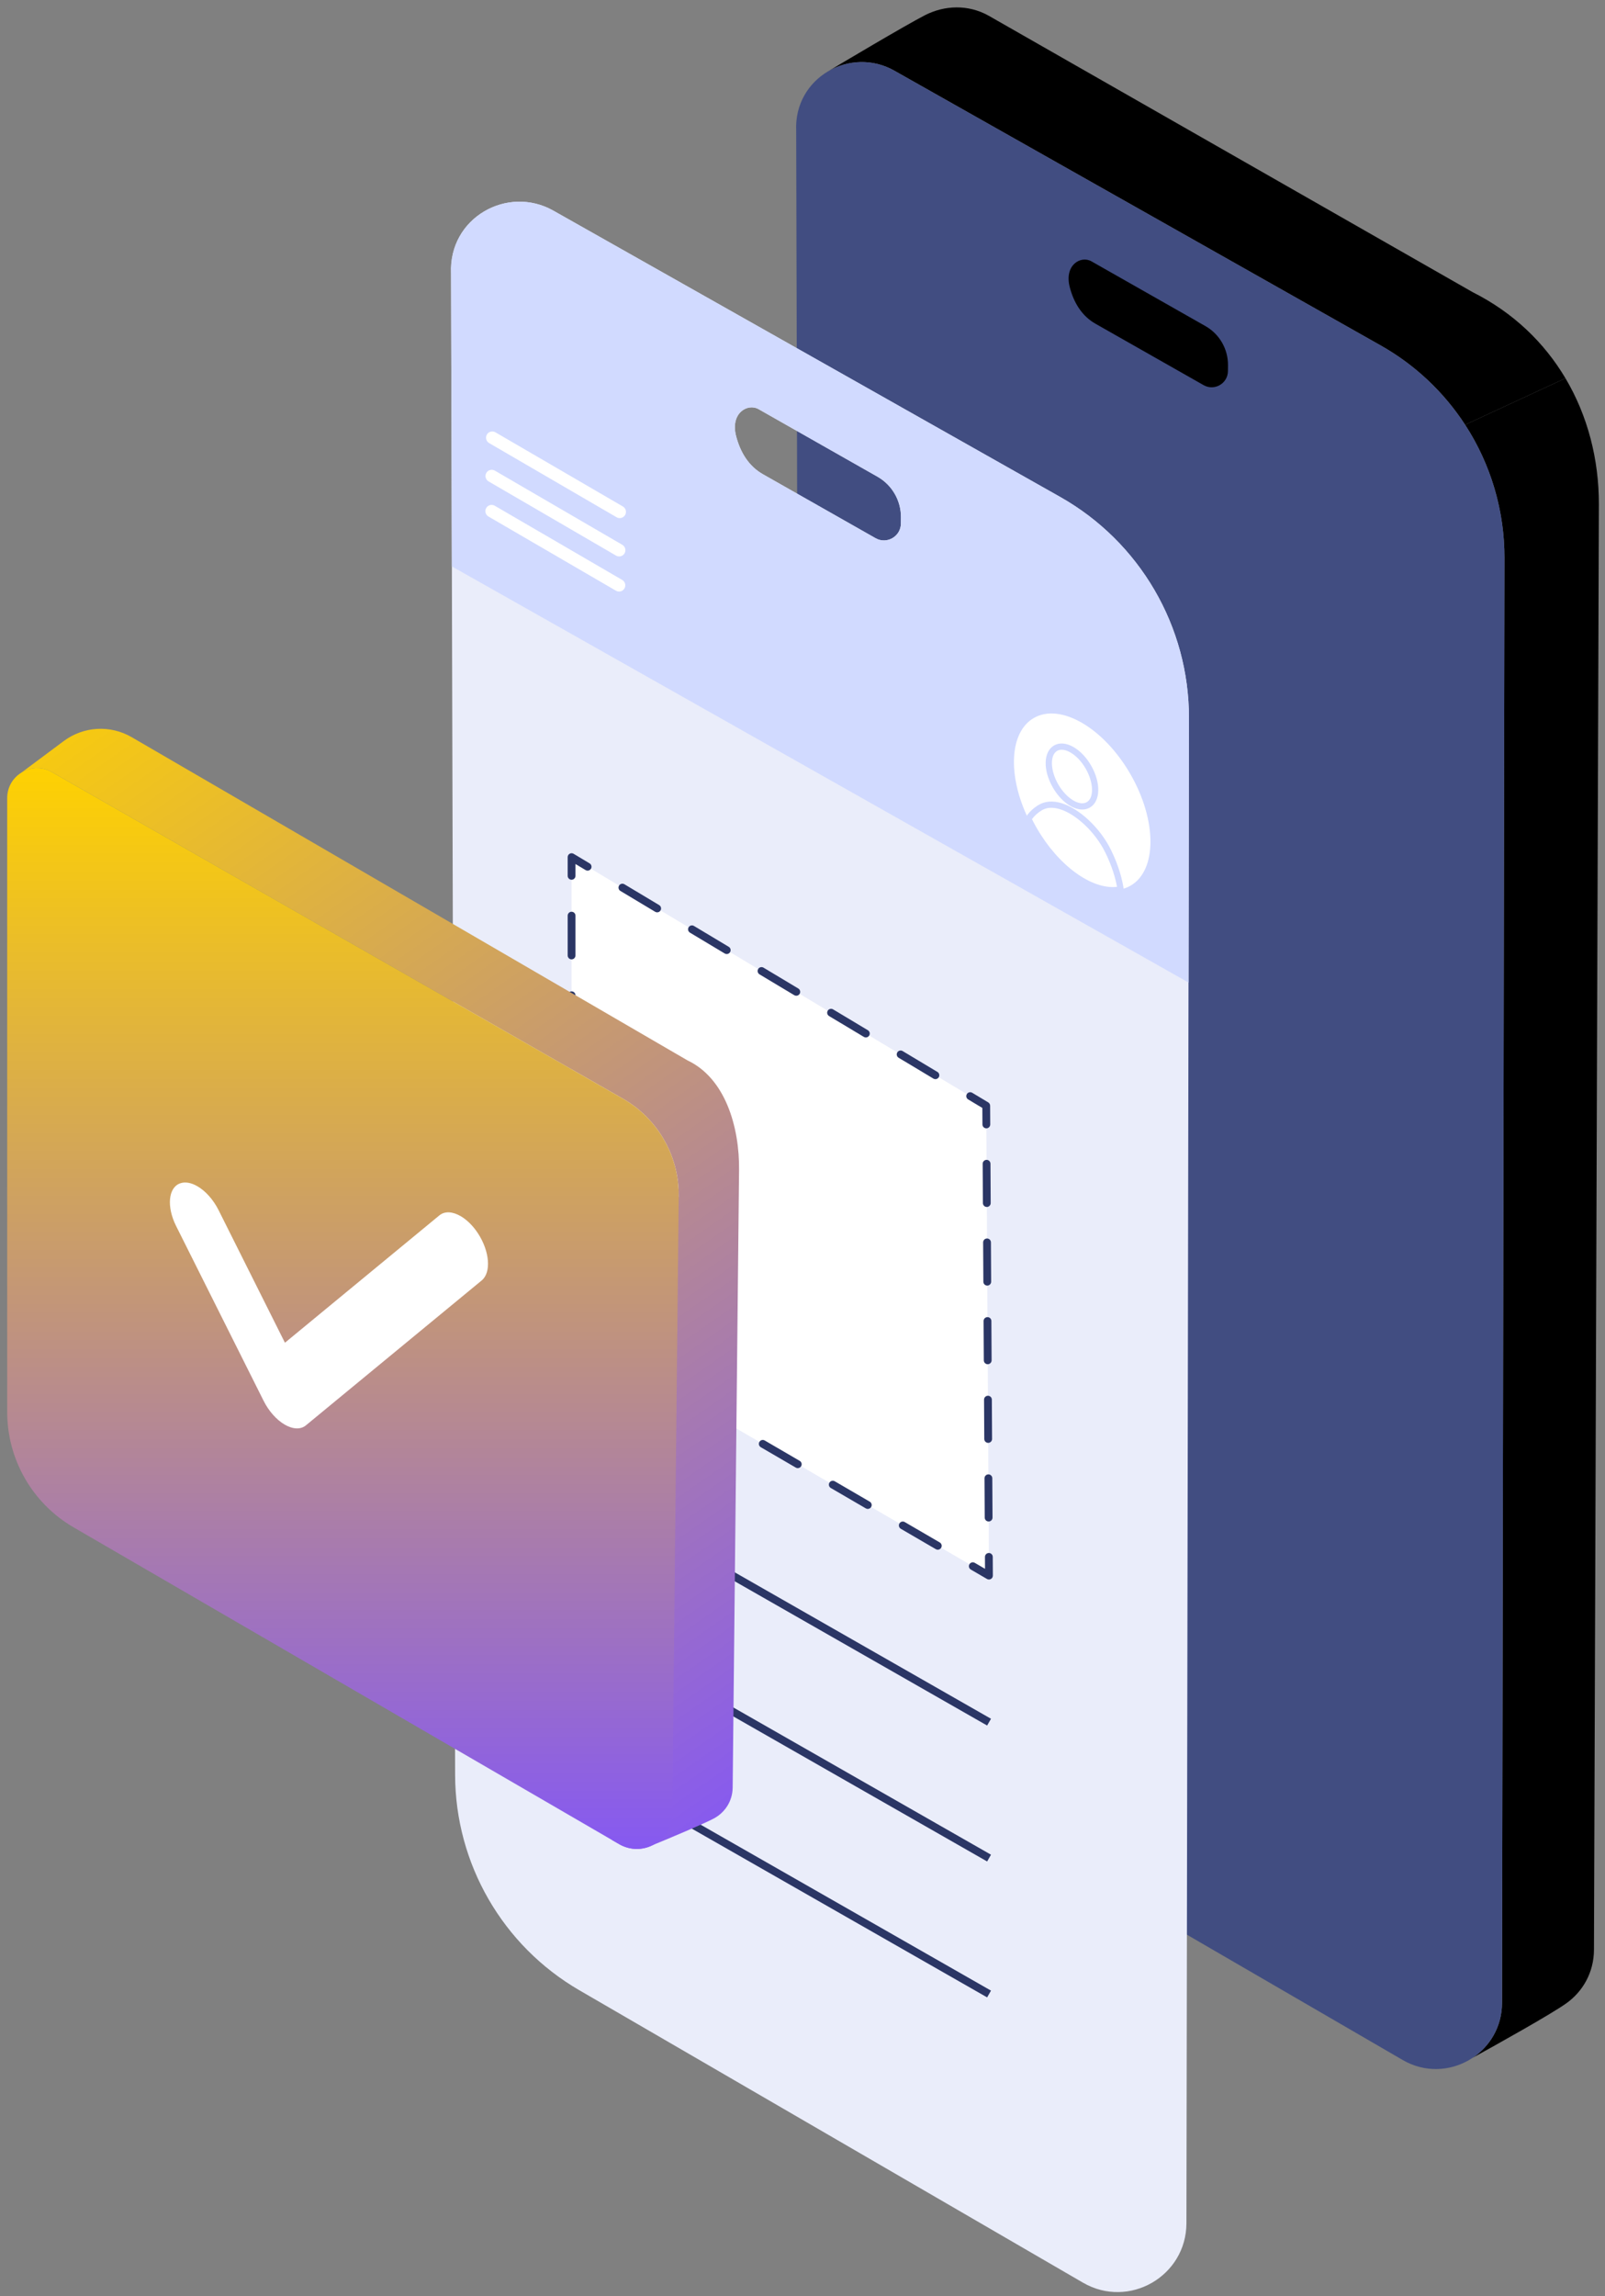 <svg width="444" height="635" viewBox="0 0 444 635" fill="none" xmlns="http://www.w3.org/2000/svg">
<rect x="0" y="0" width="444" height="635" fill="#808080" stroke="none"/>
<mask id="mask0_1301_877" style="mask-type:luminance" maskUnits="userSpaceOnUse" x="219" y="0" width="225" height="584">
<path d="M219.163 0.985H443.37V583.045H219.163V0.985Z" fill="white"/>
</mask>
<g mask="url(#mask0_1301_877)">
<path d="M433.061 104.598C439.201 114.939 442.327 126.985 442.306 139.441L440.948 539.132C440.937 545.481 437.828 550.751 433.305 553.979C428.97 557.07 413.713 565.561 407.389 569.05C407.341 569.08 407.297 569.113 407.248 569.143C412.107 565.963 415.501 560.509 415.512 553.875L416.188 154.279C416.211 141.21 412.429 128.417 405.303 117.462L433.062 104.597L433.061 104.598Z" fill="black"/>
<path d="M405.302 117.463C399.402 108.387 391.4 100.869 381.973 95.548L247.391 19.536C241.413 16.16 234.59 16.566 229.281 19.602C232.057 17.944 250.26 7.097 255.865 4.212C261.222 1.457 267.836 1.147 273.533 4.364L407.409 80.804C418.622 86.44 427.209 94.745 433.06 104.597L405.301 117.462L405.302 117.463Z" fill="black"/>
<path d="M388.045 569.664L254.311 492.029C233.945 480.205 221.385 458.457 221.321 434.903L220.246 36.174C219.598 21.437 235.241 12.676 247.39 19.537L381.974 95.548C403.148 107.507 416.227 129.96 416.186 154.282L415.512 553.875C415.488 567.96 400.224 576.735 388.045 569.664Z" fill="#414D81"/>
<path d="M332.961 106.506L303.052 89.525C299.228 87.353 297.034 83.643 295.934 79.413C294.344 73.302 298.972 70.588 301.919 72.261L333.468 90.177C337.359 92.386 339.747 96.533 339.706 101.009L339.691 102.628C339.659 106.064 335.949 108.202 332.961 106.506Z" fill="black"/>
</g>
<mask id="mask1_1301_877" style="mask-type:luminance" maskUnits="userSpaceOnUse" x="123" y="54" width="207" height="581">
<path d="M123.683 54.693H329.988V634.916H123.683V54.693Z" fill="white"/>
</mask>
<g mask="url(#mask1_1301_877)">
<path d="M293.268 137.414L153.06 58.244C140.402 51.097 124.107 60.223 124.78 75.572L125.901 490.874C125.967 515.406 139.052 538.059 160.27 550.373L299.593 631.236C312.281 638.6 328.183 629.461 328.208 614.79L328.91 198.588C328.952 173.255 315.327 149.87 293.268 137.414ZM249.218 144.789C249.185 148.367 245.32 150.593 242.207 148.827C239.095 147.061 211.047 131.14 211.047 131.14C207.064 128.879 204.779 125.014 203.632 120.608C201.977 114.243 206.797 111.415 209.868 113.158L242.735 131.819C246.789 134.121 249.277 138.439 249.234 143.101L249.218 144.789Z" fill="#EAEDFA"/>
<path d="M293.267 137.414L153.06 58.244C140.402 51.097 124.107 60.222 124.78 75.572L124.999 156.63L328.803 271.709L328.908 198.588C328.95 173.255 315.326 149.869 293.266 137.413L293.267 137.414ZM249.218 144.789C249.185 148.367 245.32 150.593 242.207 148.827C239.095 147.061 211.047 131.14 211.047 131.14C207.064 128.879 204.779 125.013 203.632 120.608C201.977 114.243 206.797 111.415 209.868 113.158L242.735 131.819C246.789 134.121 249.277 138.439 249.234 143.101L249.218 144.789Z" fill="#D1DAFF"/>
<path d="M171.437 143.272C171.142 143.272 170.843 143.197 170.571 143.039L135.313 122.526C134.489 122.047 134.211 120.992 134.689 120.168C135.169 119.343 136.225 119.066 137.047 119.545L172.305 140.057C173.129 140.537 173.407 141.592 172.929 142.415C172.609 142.966 172.03 143.272 171.437 143.272Z" fill="white"/>
<path d="M171.283 153.872C170.988 153.872 170.689 153.797 170.417 153.639L135.16 133.126C134.336 132.647 134.057 131.592 134.536 130.768C135.015 129.944 136.071 129.667 136.894 130.145L172.151 150.657C172.975 151.137 173.253 152.191 172.775 153.015C172.455 153.566 171.876 153.872 171.283 153.872Z" fill="white"/>
<path d="M171.255 163.584C170.96 163.584 170.662 163.509 170.389 163.35L135.131 142.838C134.307 142.358 134.029 141.304 134.508 140.48C134.986 139.656 136.043 139.377 136.865 139.856L172.123 160.369C172.947 160.848 173.225 161.903 172.747 162.727C172.427 163.278 171.848 163.584 171.255 163.584Z" fill="white"/>
<path d="M312.758 244.913C311.896 245.411 310.972 245.754 309.999 245.953C302.664 247.456 292.58 240.726 286.054 229.42C285.486 228.436 284.961 227.445 284.481 226.455C278.701 214.549 279.198 202.468 285.988 198.549C293.346 194.301 305.299 201.238 312.692 214.041C320.086 226.844 320.113 240.666 312.758 244.914L312.758 244.913Z" fill="white"/>
<path d="M309.999 245.953C302.664 247.456 292.58 240.726 286.054 229.42C285.485 228.436 284.961 227.445 284.481 226.455C285.188 225.356 286.22 224.266 287.726 223.35C293.237 219.997 302.577 227.32 306.533 235.359C308.802 239.967 309.668 243.742 309.998 245.953H309.999Z" fill="white"/>
<path d="M307.904 247.021C300.425 247.021 291.281 240.2 285.307 229.852C284.735 228.861 284.196 227.845 283.706 226.832C283.575 226.562 283.594 226.242 283.756 225.99C284.62 224.645 285.805 223.509 287.279 222.613C289.003 221.565 291.167 221.376 293.54 222.066C298.554 223.526 304.346 228.956 307.31 234.979C309.592 239.614 310.495 243.435 310.852 245.825C310.92 246.278 310.621 246.706 310.173 246.797C309.438 246.948 308.68 247.021 307.905 247.021H307.904ZM285.478 226.527C285.89 227.354 286.333 228.18 286.801 228.989C292.796 239.376 301.979 246.044 309.005 245.239C308.589 242.959 307.692 239.663 305.76 235.74C302.991 230.115 297.648 225.06 293.056 223.722C291.135 223.164 289.493 223.285 288.174 224.087C287.076 224.755 286.17 225.576 285.478 226.527Z" fill="#D1DAFF"/>
<path d="M301.07 222.567C303.575 221.12 303.58 216.438 301.081 212.11C298.582 207.781 294.525 205.445 292.019 206.891C289.514 208.338 289.509 213.02 292.008 217.348C294.507 221.677 298.564 224.013 301.07 222.567Z" fill="white"/>
<path d="M299.394 223.861C296.672 223.861 293.439 221.553 291.26 217.78C288.481 212.966 288.625 207.856 291.587 206.146C293.076 205.287 294.992 205.443 296.982 206.589C298.823 207.649 300.544 209.457 301.827 211.681C304.606 216.494 304.463 221.605 301.5 223.315C300.86 223.685 300.146 223.861 299.394 223.861ZM293.697 207.324C293.235 207.324 292.815 207.429 292.45 207.639C290.397 208.825 290.536 213.074 292.756 216.918C294.975 220.762 298.586 223.009 300.64 221.822C302.693 220.636 302.554 216.387 300.334 212.543C299.2 210.579 297.704 208.995 296.122 208.083C295.247 207.58 294.421 207.324 293.697 207.324Z" fill="#D1DAFF"/>
<path d="M158.118 237.024V368.475L273.582 435.711L272.828 305.771L158.118 237.024Z" fill="white"/>
<path d="M158.118 243.276C157.523 243.276 157.04 242.793 157.04 242.198V237.023C157.04 236.635 157.248 236.277 157.587 236.085C157.925 235.894 158.339 235.9 158.672 236.099L163.11 238.759C163.621 239.065 163.786 239.728 163.481 240.238C163.175 240.748 162.514 240.913 162.002 240.609L159.196 238.928V242.199C159.196 242.794 158.713 243.277 158.118 243.277V243.276Z" fill="#2B3665"/>
<path d="M158.118 353.369C157.523 353.369 157.04 352.887 157.04 352.291V341.281C157.04 340.686 157.523 340.203 158.118 340.203C158.713 340.203 159.196 340.686 159.196 341.281V352.291C159.196 352.887 158.713 353.369 158.118 353.369ZM158.118 331.35C157.523 331.35 157.04 330.867 157.04 330.272V319.262C157.04 318.667 157.523 318.184 158.118 318.184C158.713 318.184 159.196 318.667 159.196 319.262V330.272C159.196 330.867 158.713 331.35 158.118 331.35ZM158.118 309.331C157.523 309.331 157.04 308.848 157.04 308.253V297.244C157.04 296.649 157.523 296.166 158.118 296.166C158.713 296.166 159.196 296.649 159.196 297.244V308.253C159.196 308.848 158.713 309.331 158.118 309.331ZM158.118 287.313C157.523 287.313 157.04 286.83 157.04 286.235V275.226C157.04 274.631 157.523 274.148 158.118 274.148C158.713 274.148 159.196 274.631 159.196 275.226V286.235C159.196 286.83 158.713 287.313 158.118 287.313ZM158.118 265.295C157.523 265.295 157.04 264.812 157.04 264.217V253.207C157.04 252.612 157.523 252.129 158.118 252.129C158.713 252.129 159.196 252.612 159.196 253.207V264.217C159.196 264.812 158.713 265.295 158.118 265.295Z" fill="#2B3665"/>
<path d="M162.589 372.156C162.404 372.156 162.218 372.109 162.047 372.01L157.575 369.406C157.243 369.213 157.04 368.858 157.04 368.475V363.3C157.04 362.705 157.523 362.222 158.118 362.222C158.713 362.222 159.196 362.705 159.196 363.3V367.854L163.131 370.146C163.646 370.446 163.82 371.105 163.52 371.62C163.32 371.963 162.959 372.155 162.588 372.155L162.589 372.156Z" fill="#2B3665"/>
<path d="M259.426 428.547C259.241 428.547 259.055 428.499 258.884 428.4L249.2 422.762C248.686 422.461 248.511 421.803 248.812 421.288C249.112 420.773 249.771 420.6 250.285 420.899L259.969 426.537C260.484 426.837 260.658 427.496 260.358 428.011C260.158 428.354 259.798 428.547 259.426 428.547ZM240.059 417.268C239.874 417.268 239.688 417.221 239.517 417.121L229.833 411.483C229.318 411.183 229.144 410.524 229.444 410.009C229.744 409.494 230.403 409.322 230.918 409.62L240.602 415.259C241.117 415.559 241.291 416.218 240.991 416.732C240.791 417.076 240.43 417.268 240.059 417.268ZM220.692 405.99C220.507 405.99 220.32 405.943 220.15 405.844L210.466 400.204C209.951 399.904 209.777 399.245 210.077 398.73C210.378 398.216 211.04 398.041 211.551 398.342L221.235 403.981C221.75 404.281 221.924 404.94 221.624 405.455C221.424 405.798 221.063 405.99 220.692 405.99ZM201.324 394.712C201.139 394.712 200.952 394.665 200.782 394.566L191.098 388.927C190.583 388.626 190.409 387.968 190.709 387.453C191.009 386.937 191.671 386.765 192.183 387.064L201.867 392.703C202.382 393.003 202.556 393.662 202.256 394.177C202.056 394.52 201.695 394.712 201.324 394.712ZM181.957 383.435C181.772 383.435 181.585 383.387 181.415 383.288L171.731 377.649C171.216 377.349 171.042 376.69 171.342 376.175C171.642 375.661 172.304 375.487 172.816 375.786L182.5 381.425C183.015 381.725 183.189 382.384 182.889 382.899C182.689 383.242 182.327 383.435 181.957 383.435Z" fill="#2B3665"/>
<path d="M273.582 436.789C273.394 436.789 273.207 436.739 273.04 436.642L268.567 434.038C268.053 433.739 267.878 433.079 268.178 432.565C268.478 432.05 269.137 431.875 269.652 432.176L272.493 433.829L272.474 430.541C272.471 429.947 272.951 429.461 273.545 429.457H273.552C274.145 429.457 274.627 429.936 274.63 430.529L274.66 435.704C274.663 436.09 274.458 436.449 274.122 436.643C273.956 436.739 273.769 436.788 273.582 436.788V436.789Z" fill="#2B3665"/>
<path d="M273.488 420.743C272.895 420.743 272.414 420.264 272.41 419.671L272.347 408.799C272.344 408.205 272.824 407.719 273.419 407.715H273.425C274.019 407.715 274.5 408.194 274.503 408.787L274.566 419.659C274.57 420.253 274.09 420.739 273.494 420.743H273.488ZM273.362 398.999C272.769 398.999 272.288 398.52 272.284 397.927L272.222 387.055C272.218 386.461 272.698 385.975 273.293 385.971H273.3C273.893 385.971 274.374 386.45 274.378 387.043L274.441 397.915C274.444 398.509 273.964 398.995 273.369 398.999H273.362ZM273.236 377.255C272.642 377.255 272.161 376.776 272.158 376.183L272.095 365.311C272.091 364.717 272.572 364.231 273.167 364.227H273.173C273.766 364.227 274.247 364.706 274.251 365.299L274.314 376.171C274.317 376.765 273.837 377.251 273.242 377.255H273.236ZM273.11 355.511C272.516 355.511 272.035 355.032 272.032 354.439L271.969 343.567C271.965 342.973 272.446 342.487 273.041 342.483H273.047C273.64 342.483 274.121 342.962 274.125 343.555L274.188 354.427C274.191 355.021 273.711 355.507 273.116 355.511H273.11ZM272.983 333.767C272.39 333.767 271.908 333.288 271.905 332.695L271.842 321.823C271.839 321.229 272.319 320.743 272.914 320.739C273.523 320.736 273.995 321.216 273.998 321.811L274.061 332.683C274.064 333.277 273.584 333.763 272.989 333.767H272.983Z" fill="#2B3665"/>
<path d="M272.857 312.023C272.264 312.023 271.783 311.544 271.779 310.952L271.752 306.384L267.834 304.035C267.324 303.73 267.158 303.067 267.464 302.556C267.769 302.046 268.431 301.882 268.943 302.185L273.381 304.845C273.704 305.039 273.901 305.387 273.904 305.764L273.934 310.938C273.938 311.532 273.457 312.019 272.862 312.022H272.856L272.857 312.023Z" fill="#2B3665"/>
<path d="M258.767 298.423C258.578 298.423 258.388 298.373 258.213 298.27L248.592 292.503C248.082 292.197 247.916 291.535 248.221 291.024C248.528 290.513 249.19 290.348 249.7 290.653L259.322 296.42C259.832 296.726 259.998 297.389 259.692 297.899C259.491 298.236 259.134 298.423 258.767 298.423V298.423ZM239.525 286.891C239.336 286.891 239.145 286.841 238.971 286.738L229.35 280.971C228.84 280.665 228.674 280.002 228.979 279.492C229.285 278.98 229.948 278.817 230.458 279.121L240.079 284.888C240.59 285.194 240.756 285.856 240.45 286.367C240.248 286.704 239.891 286.891 239.525 286.891ZM220.283 275.359C220.094 275.359 219.903 275.309 219.729 275.206L210.108 269.439C209.598 269.133 209.432 268.47 209.737 267.96C210.043 267.449 210.705 267.284 211.216 267.589L220.837 273.356C221.348 273.662 221.513 274.324 221.208 274.835C221.006 275.172 220.649 275.359 220.283 275.359ZM201.041 263.827C200.852 263.827 200.661 263.777 200.487 263.674L190.866 257.907C190.355 257.6 190.19 256.938 190.495 256.428C190.801 255.918 191.464 255.752 191.974 256.057L201.595 261.824C202.106 262.13 202.271 262.792 201.966 263.303C201.764 263.64 201.407 263.826 201.041 263.826V263.827ZM181.798 252.295C181.609 252.295 181.418 252.245 181.244 252.141L171.623 246.374C171.112 246.068 170.947 245.406 171.252 244.895C171.558 244.384 172.22 244.221 172.731 244.525L182.352 250.291C182.863 250.598 183.028 251.26 182.723 251.771C182.521 252.108 182.164 252.294 181.798 252.294V252.295Z" fill="#2B3665"/>
<path d="M150.989 407.424L152.058 405.553L274.145 475.295L273.076 477.166L150.989 407.424Z" fill="#2B3665"/>
<path d="M150.989 445.017L152.058 443.145L274.145 512.887L273.076 514.759L150.989 445.017Z" fill="#2B3665"/>
<path d="M150.989 482.604L152.058 480.732L274.145 550.474L273.076 552.346L150.989 482.604Z" fill="#2B3665"/>
</g>
<mask id="mask2_1301_877" style="mask-type:luminance" maskUnits="userSpaceOnUse" x="0" y="200" width="206" height="313">
<path d="M0.923 200.47H205.523V512.364H0.923V200.47Z" fill="white"/>
</mask>
<g mask="url(#mask2_1301_877)">
<path d="M17.64 204.92C23.126 200.835 30.51 200.416 36.424 203.852L190.179 293.231C195.426 295.71 198.963 300.273 201.211 305.589C203.612 311.272 204.527 317.817 204.45 323.577L202.682 494.348C202.652 496.215 202.126 497.905 201.252 499.331C201.088 499.598 200.912 499.856 200.725 500.104C199.913 501.18 198.889 502.071 197.733 502.73C195.375 504.072 184.521 508.61 180.667 510.191C180.641 510.2 180.608 510.217 180.582 510.234C177.796 511.644 174.335 511.747 171.25 509.952L169.242 508.79L187.752 330.833C187.76 330.389 187.751 329.953 187.734 329.509C187.734 329.338 187.726 329.158 187.718 328.987C187.709 328.799 187.701 328.611 187.684 328.423C187.624 327.346 187.496 326.261 187.308 325.201C187.256 324.911 187.204 324.629 187.145 324.347C187.076 323.996 186.999 323.646 186.914 323.296C186.846 322.997 186.769 322.689 186.684 322.39C186.598 322.073 186.504 321.749 186.401 321.424C186.307 321.108 186.205 320.792 186.094 320.476C186.017 320.245 185.94 320.014 185.846 319.783C185.786 319.612 185.718 319.442 185.658 319.279C185.513 318.903 185.359 318.535 185.196 318.168C185.094 317.929 184.991 317.698 184.88 317.468C184.752 317.203 184.624 316.938 184.496 316.673C184.325 316.34 184.154 316.015 183.975 315.69C183.838 315.434 183.693 315.177 183.539 314.93C183.445 314.75 183.342 314.579 183.231 314.408C182.984 313.99 182.718 313.579 182.437 313.178C182.3 312.973 182.163 312.775 182.018 312.57C181.043 311.212 179.95 309.93 178.762 308.733C178.565 308.537 178.36 308.341 178.155 308.145C177.48 307.512 176.779 306.905 176.044 306.324C175.839 306.162 175.625 305.999 175.403 305.837C175.027 305.563 174.651 305.29 174.267 305.033C173.95 304.82 173.626 304.614 173.301 304.409C172.976 304.204 172.651 304.008 172.318 303.82L14.358 213.5C14.025 213.312 13.691 213.149 13.35 213.013C13.179 212.944 13.017 212.884 12.846 212.824C12.504 212.705 12.162 212.619 11.82 212.551H11.812C11.179 212.423 10.538 212.38 9.914 212.414H9.838C9.71 212.414 9.59 212.423 9.462 212.448C9.197 212.474 8.932 212.509 8.667 212.568C8.53 212.585 8.402 212.619 8.282 212.653C8.026 212.713 7.769 212.791 7.521 212.885C7.436 212.91 7.359 212.944 7.282 212.97C7.111 213.038 6.949 213.107 6.787 213.184C6.65 213.252 6.513 213.32 6.385 213.389C6.214 213.474 6.051 213.568 5.897 213.671L17.64 204.92Z" fill="url(#paint0_linear_1301_877)"/>
<path d="M187.752 330.833L185.974 501.603C185.974 501.714 185.966 501.834 185.966 501.945C185.966 502.047 185.957 502.15 185.949 502.244C185.932 502.398 185.915 502.551 185.897 502.705C185.88 502.859 185.863 503.004 185.838 503.15C185.778 503.483 185.709 503.808 185.615 504.132C185.581 504.269 185.539 504.414 185.496 504.551C185.385 504.876 185.257 505.201 185.12 505.508C185.06 505.645 185 505.773 184.932 505.91C184.906 505.953 184.889 505.987 184.872 506.03C184.812 506.141 184.752 506.252 184.684 506.363C184.556 506.594 184.41 506.816 184.265 507.021C184.171 507.166 184.069 507.303 183.958 507.44C183.821 507.619 183.684 507.79 183.539 507.952C183.394 508.123 183.24 508.277 183.077 508.439C182.924 508.593 182.761 508.739 182.59 508.884C182.428 509.029 182.257 509.166 182.077 509.294C181.898 509.422 181.719 509.55 181.539 509.67C181.351 509.79 181.163 509.901 180.975 510.012C180.873 510.08 180.77 510.132 180.667 510.191C180.642 510.2 180.608 510.217 180.582 510.234C177.796 511.644 174.335 511.747 171.25 509.952L169.242 508.79L20.366 422.367C8.889 415.701 1.873 403.395 1.993 390.123V220.687C1.993 217.602 3.608 215.081 5.898 213.671C6.052 213.568 6.214 213.474 6.385 213.389C6.513 213.32 6.65 213.252 6.787 213.183C6.949 213.107 7.112 213.038 7.283 212.97C7.359 212.936 7.445 212.91 7.522 212.884C7.77 212.79 8.026 212.713 8.282 212.654C8.411 212.619 8.539 212.594 8.667 212.568C8.932 212.508 9.197 212.474 9.462 212.449C9.581 212.431 9.71 212.423 9.838 212.414H9.915C10.539 212.389 11.179 212.431 11.812 212.551H11.82C12.162 212.619 12.504 212.713 12.846 212.825C13.017 212.884 13.179 212.944 13.35 213.013C13.692 213.158 14.025 213.32 14.358 213.508L172.318 303.82C172.652 304.008 172.976 304.204 173.301 304.409C173.626 304.615 173.95 304.82 174.267 305.033C174.651 305.29 175.027 305.563 175.403 305.837C175.625 305.999 175.839 306.161 176.044 306.324C176.779 306.905 177.48 307.512 178.155 308.144C178.36 308.341 178.565 308.537 178.762 308.734C179.95 309.93 181.043 311.212 182.018 312.571C182.163 312.776 182.3 312.972 182.436 313.177C182.718 313.579 182.983 313.989 183.231 314.408C183.342 314.579 183.445 314.75 183.539 314.929C183.693 315.177 183.838 315.434 183.975 315.69C184.154 316.015 184.325 316.339 184.496 316.673C184.624 316.938 184.752 317.202 184.88 317.467C184.992 317.698 185.094 317.929 185.197 318.168C185.359 318.536 185.513 318.903 185.658 319.279C185.718 319.441 185.786 319.612 185.846 319.783C185.94 320.014 186.017 320.245 186.094 320.476C186.205 320.792 186.308 321.108 186.402 321.424C186.504 321.749 186.598 322.074 186.684 322.39C186.769 322.689 186.846 322.988 186.914 323.296C187 323.646 187.077 323.996 187.145 324.347C187.205 324.629 187.256 324.911 187.307 325.201C187.496 326.261 187.624 327.346 187.684 328.423C187.701 328.611 187.709 328.799 187.718 328.987C187.726 329.158 187.735 329.337 187.735 329.508C187.752 329.954 187.76 330.389 187.752 330.833Z" fill="url(#paint1_linear_1301_877)"/>
</g>
<path d="M127.435 336.304C129.132 337.29 130.836 338.934 132.245 341.093C135.478 346.062 135.928 351.87 133.264 354.077L84.637 394.149C83.195 395.355 81.031 395.27 78.76 393.95C76.489 392.631 74.332 390.204 72.901 387.328L48.705 339.005C46.062 333.714 46.542 328.431 49.793 327.246C51.21 326.722 52.921 327.058 54.618 328.045C56.813 329.32 58.988 331.683 60.486 334.68L78.824 371.311L121.546 336.095C123.056 334.854 125.239 335.028 127.435 336.304V336.304Z" fill="white"/>
<defs>
<linearGradient id="paint0_linear_1301_877" x1="-21.5" y1="202" x2="194" y2="511" gradientUnits="userSpaceOnUse">
<stop stop-color="#FED102"/>
<stop offset="1" stop-color="#8659F1"/>
</linearGradient>
<linearGradient id="paint1_linear_1301_877" x1="94.873" y1="212.407" x2="94.873" y2="511.296" gradientUnits="userSpaceOnUse">
<stop stop-color="#FED102"/>
<stop offset="1" stop-color="#8659F1"/>
</linearGradient>
</defs>
</svg>

